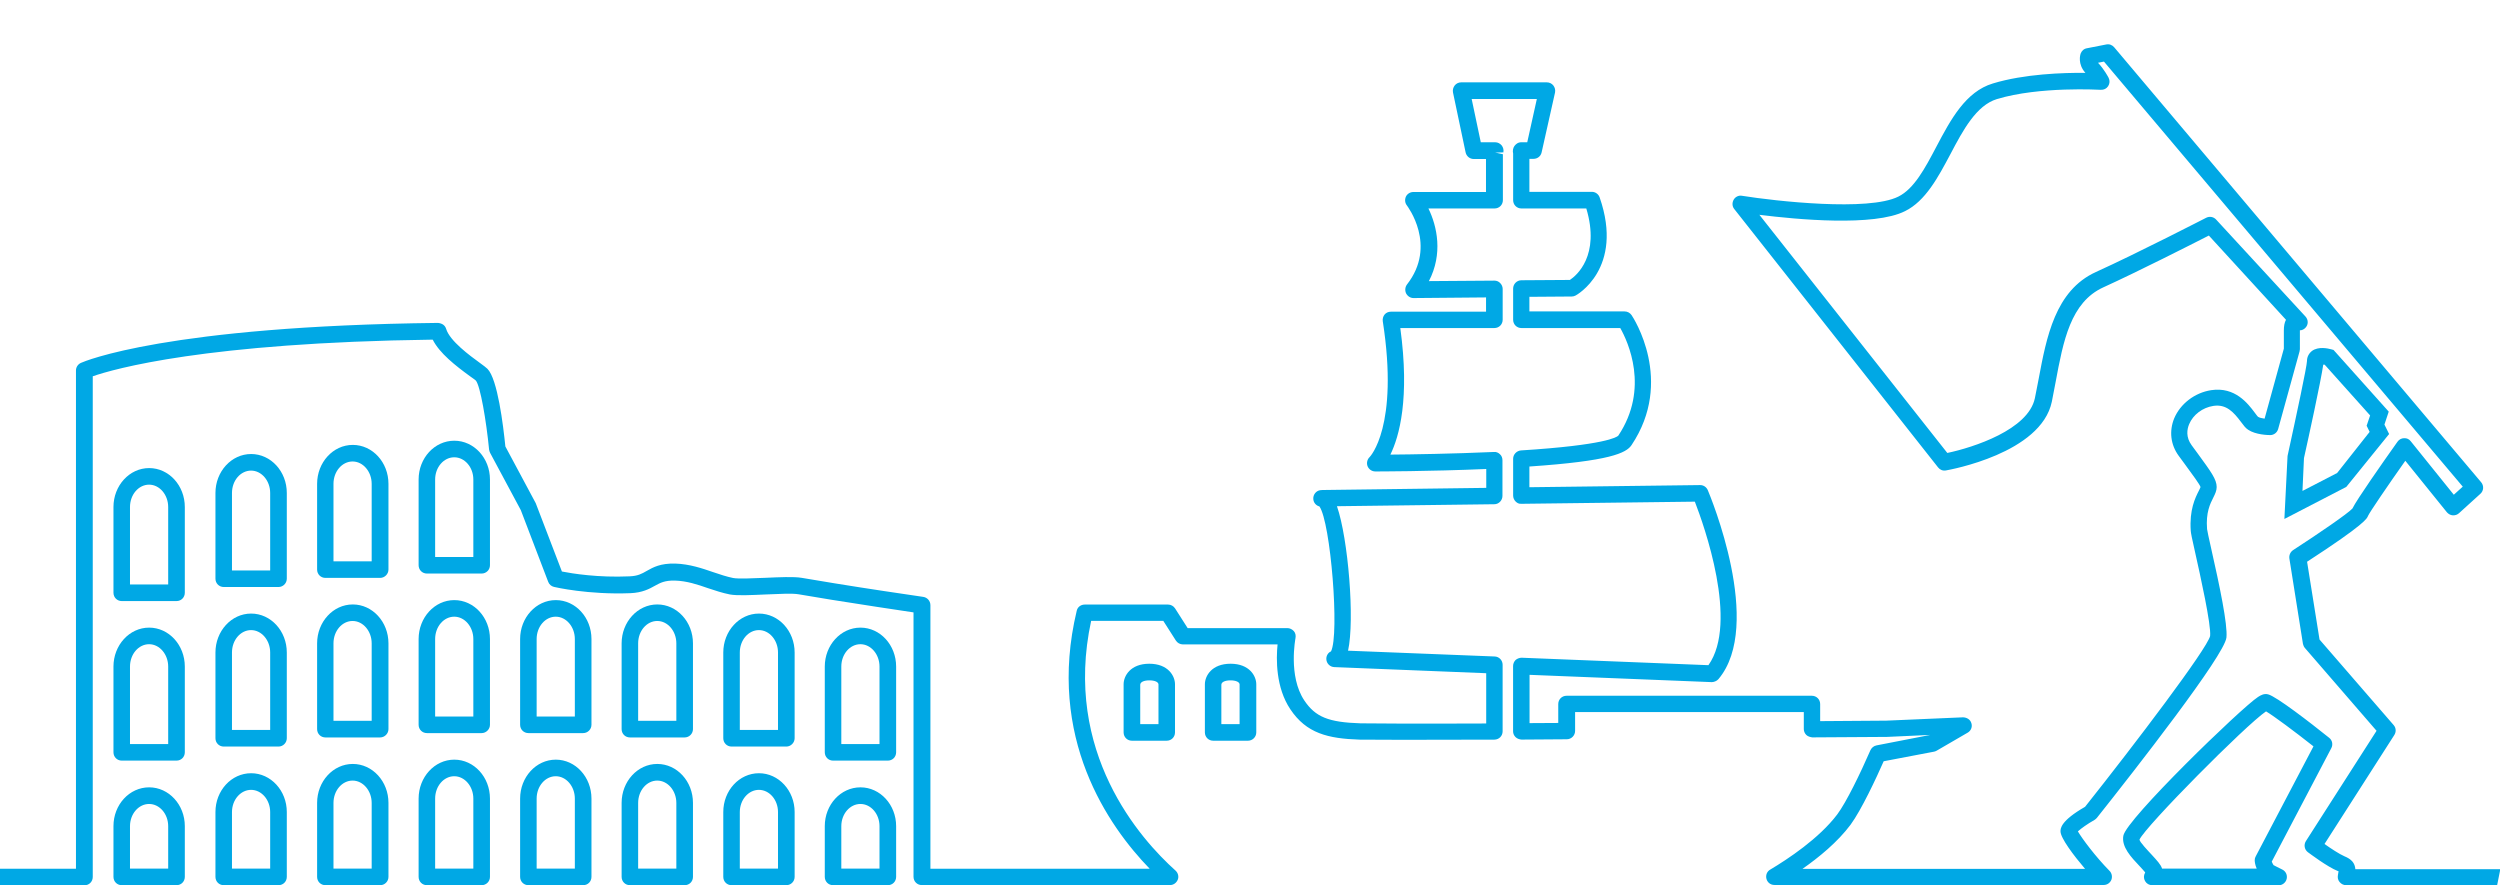 <?xml version="1.0" encoding="UTF-8"?>
<svg xmlns="http://www.w3.org/2000/svg" id="Ebene_1" width="466" height="165" version="1.1" viewBox="0 0 466 165">
  <g id="Ebene_11" data-name="Ebene_1">
    <g id="Geschichte">
      <g>
        <path d="M425.81,96.74l.59-11.75c1.73-7.94,3.59-16.63,3.62-17.68,0-.77.34-1.42.93-1.89,1.21-.9,3.03-.46,3.59-.31l.43.12,10.29,11.5-.8,2.41.87,1.76-7.98,9.86-11.53,5.97h0ZM433.05,67.99c-.43,3.03-2.81,13.91-3.59,17.4l-.28,6.12,6.46-3.34,6.06-7.67-.56-1.14.65-1.92-8.47-9.46h-.28.01Z" fill="#00a8e5"></path>
        <path d="M232.63,138.07h-6.49c-.87,0-1.55-.68-1.55-1.55v-8.97c0-1.55,1.27-3.83,4.79-3.83s4.79,2.29,4.79,3.83v8.97c0,.87-.71,1.55-1.55,1.55h.01ZM227.66,134.98h3.4v-7.42c-.03-.43-.68-.74-1.7-.74s-1.67.31-1.7.8v7.36Z" fill="#00a8e5"></path>
        <path d="M217.48,138.07h-6.49c-.87,0-1.55-.68-1.55-1.55v-8.97c0-1.55,1.27-3.83,4.79-3.83s4.79,2.29,4.79,3.83v8.97c0,.87-.68,1.55-1.55,1.55h.01ZM212.54,134.98h3.4v-7.42c-.03-.43-.68-.74-1.7-.74s-1.67.31-1.7.8v7.36Z" fill="#00a8e5"></path>
        <g>
          <path d="M32.9,112.04h-10.2c-.87,0-1.55-.68-1.55-1.55v-15.98c0-3.99,2.97-7.26,6.65-7.26s6.65,3.25,6.65,7.26v15.98c0,.87-.68,1.55-1.55,1.55ZM24.24,108.95h7.11v-14.44c0-2.29-1.61-4.17-3.56-4.17s-3.56,1.85-3.56,4.17v14.44h0Z" fill="#00a8e5"></path>
          <path d="M51.91,109.42h-10.2c-.87,0-1.55-.68-1.55-1.55v-15.98c0-3.99,2.97-7.26,6.65-7.26s6.65,3.25,6.65,7.26v15.98c0,.83-.68,1.55-1.55,1.55ZM43.25,106.33h7.11v-14.44c0-2.29-1.61-4.17-3.56-4.17s-3.56,1.85-3.56,4.17v14.44h.01Z" fill="#00a8e5"></path>
          <path d="M70.86,107.72h-10.2c-.87,0-1.55-.68-1.55-1.55v-15.98c0-3.99,2.97-7.26,6.65-7.26s6.65,3.25,6.65,7.26v15.98c0,.83-.71,1.55-1.55,1.55ZM62.17,104.63h7.11v-14.44c0-2.29-1.61-4.17-3.56-4.17s-3.56,1.85-3.56,4.17v14.44h0Z" fill="#00a8e5"></path>
          <path d="M89.78,106.91h-10.2c-.87,0-1.55-.68-1.55-1.55v-15.98c0-3.99,2.97-7.23,6.65-7.23s6.65,3.25,6.65,7.23v15.98c0,.87-.71,1.55-1.55,1.55ZM81.12,103.82h7.11v-14.44c0-2.29-1.61-4.14-3.56-4.14s-3.56,1.85-3.56,4.14v14.44h0Z" fill="#00a8e5"></path>
        </g>
        <g>
          <path d="M32.9,141.78h-10.2c-.87,0-1.55-.68-1.55-1.55v-15.98c0-3.99,2.97-7.26,6.65-7.26s6.65,3.25,6.65,7.26v15.98c0,.87-.68,1.55-1.55,1.55ZM24.24,138.69h7.11v-14.44c0-2.29-1.61-4.17-3.56-4.17s-3.56,1.85-3.56,4.17v14.44h0Z" fill="#00a8e5"></path>
          <path d="M51.91,139.16h-10.2c-.87,0-1.55-.68-1.55-1.55v-15.98c0-3.99,2.97-7.26,6.65-7.26s6.65,3.25,6.65,7.26v15.98c0,.83-.68,1.55-1.55,1.55ZM43.25,136.06h7.11v-14.44c0-2.29-1.61-4.17-3.56-4.17s-3.56,1.85-3.56,4.17v14.44h.01Z" fill="#00a8e5"></path>
          <path d="M70.86,137.46h-10.2c-.87,0-1.55-.68-1.55-1.55v-15.98c0-3.99,2.97-7.26,6.65-7.26s6.65,3.25,6.65,7.26v15.98c0,.83-.71,1.55-1.55,1.55ZM62.17,134.36h7.11v-14.44c0-2.29-1.61-4.17-3.56-4.17s-3.56,1.85-3.56,4.17v14.44h0Z" fill="#00a8e5"></path>
          <path d="M89.78,136.65h-10.2c-.87,0-1.55-.68-1.55-1.55v-15.98c0-3.99,2.97-7.26,6.65-7.26s6.65,3.25,6.65,7.26v15.98c0,.83-.71,1.55-1.55,1.55ZM81.12,133.56h7.11v-14.44c0-2.29-1.61-4.17-3.56-4.17s-3.56,1.85-3.56,4.17v14.44h0Z" fill="#00a8e5"></path>
          <path d="M108.7,136.65h-10.2c-.87,0-1.55-.68-1.55-1.55v-15.98c0-3.99,2.97-7.26,6.65-7.26s6.65,3.25,6.65,7.26v15.98c0,.83-.68,1.55-1.55,1.55ZM100.04,133.56h7.11v-14.44c0-2.29-1.61-4.17-3.56-4.17s-3.56,1.85-3.56,4.17v14.44h0Z" fill="#00a8e5"></path>
          <path d="M127.62,137.46h-10.2c-.87,0-1.55-.68-1.55-1.55v-15.98c0-3.99,2.97-7.26,6.65-7.26s6.65,3.25,6.65,7.26v15.98c0,.83-.68,1.55-1.55,1.55ZM118.96,134.36h7.11v-14.44c0-2.29-1.61-4.17-3.56-4.17s-3.56,1.85-3.56,4.17v14.44h0Z" fill="#00a8e5"></path>
          <path d="M146.57,139.16h-10.2c-.87,0-1.55-.68-1.55-1.55v-15.98c0-3.99,2.97-7.26,6.65-7.26s6.65,3.25,6.65,7.26v15.98c0,.83-.71,1.55-1.55,1.55h0ZM137.91,136.06h7.11v-14.44c0-2.29-1.61-4.17-3.56-4.17s-3.56,1.85-3.56,4.17v14.44h0Z" fill="#00a8e5"></path>
          <path d="M165.49,141.78h-10.2c-.87,0-1.55-.68-1.55-1.55v-15.98c0-3.99,2.97-7.26,6.65-7.26s6.65,3.25,6.65,7.26v15.98c0,.87-.68,1.55-1.55,1.55h0ZM156.83,138.69h7.11v-14.44c0-2.29-1.61-4.17-3.56-4.17s-3.56,1.85-3.56,4.17v14.44h0Z" fill="#00a8e5"></path>
        </g>
      </g>
      <path d="M466,165h-28.69c-.46,0-.9-.22-1.21-.59s-.4-.83-.31-1.3c.06-.34.09-.56.12-.71-.03,0-.06-.03-.12-.03-1.95-.77-5.22-3.25-5.6-3.52-.65-.49-.8-1.39-.37-2.07l13.17-20.56-13.35-15.43c-.19-.22-.31-.49-.37-.77l-2.53-15.92c-.09-.62.19-1.21.68-1.55,4.73-3.06,10.23-6.83,11.07-7.76.83-1.7,5.56-8.44,8.41-12.46.28-.4.74-.65,1.21-.65.56-.03.96.19,1.27.59l8.01,9.95,1.67-1.51L392.18,11.48l-1.11.22c1.17,1.24,1.95,2.75,1.98,2.81.25.49.22,1.08-.09,1.55s-.8.71-1.39.68c-.12,0-11.41-.68-19.35,1.73-3.83,1.17-6.31,5.78-8.66,10.26-2.29,4.3-4.64,8.75-8.47,10.63-5.78,2.91-20.19,1.55-27.14.68l35.03,44.39c4.85-1.02,15.09-4.33,16.32-10.2.25-1.17.46-2.41.71-3.62,1.45-7.7,3.06-16.45,10.67-19.91,7.85-3.56,20.43-10.05,20.56-10.11.62-.31,1.36-.19,1.85.34l16.66,18.08c.53.59.56,1.48,0,2.07-.28.31-.65.49-1.05.49v3.52c0,.12-.03.28-.06.4l-3.99,14.47c-.19.68-.8,1.14-1.48,1.14-.43,0-2.72-.06-4.11-.99-.49-.31-.87-.83-1.33-1.45-1.39-1.85-2.75-3.37-5.16-3-2.01.31-3.77,1.64-4.51,3.4-.4.96-.65,2.41.46,3.93l1.11,1.51c2.5,3.43,3.56,4.85,3.56,6.28,0,.68-.28,1.27-.62,1.95-.59,1.17-1.42,2.78-1.17,5.9.03.34.34,1.67.74,3.49,1.61,7.14,3.12,14.31,2.87,16.72-.37,3.34-17,24.61-24.14,33.6-.12.15-.28.28-.46.4-1.27.71-2.53,1.61-3.09,2.13.77,1.33,3.28,4.7,5.9,7.36.43.43.56,1.11.34,1.67-.25.59-.8.96-1.42.96h-61.39c-.71,0-1.3-.46-1.48-1.14s.09-1.39.71-1.73c3.22-1.92,9.09-5.78,12.49-10.29,1.67-2.23,4.3-7.64,6.18-11.96.22-.46.62-.8,1.14-.9l10.02-1.95-8.07.37-13.94.09c-.34-.06-.8-.15-1.11-.46-.28-.28-.46-.68-.46-1.08v-3.18h-42.63v3.52c0,.83-.68,1.55-1.55,1.55l-8.44.06c-.34-.03-.8-.15-1.11-.46s-.46-.68-.46-1.08v-12.18c0-.43.19-.83.46-1.11.31-.28.77-.43,1.14-.43l34.81,1.39c5.66-7.94-.83-26.09-2.53-30.48l-32.3.4c-.56.03-.8-.15-1.11-.43-.28-.28-.46-.68-.46-1.11v-6.86c0-.8.65-1.48,1.45-1.55,15.67-.99,17.87-2.47,18.15-2.75,5.87-8.78,1.79-17.56.37-20.06h-18.42c-.87,0-1.55-.68-1.55-1.55v-5.81c0-.83.68-1.55,1.55-1.55l9.03-.06c1.21-.8,5.69-4.51,3.06-13.32h-12.09c-.87,0-1.55-.68-1.55-1.55v-8.69c-.12-.46-.03-1.05.25-1.42s.71-.68,1.17-.68h1.21l1.79-8.07h-12.15l1.7,8.07h2.69c.46,0,.9.22,1.21.59.28.37.4.83.31,1.3l-1.51.03,1.42.31v8.56c0,.87-.68,1.55-1.55,1.55h-12.33c1.64,3.37,2.72,8.47.09,13.54l12.21-.09h0c.4,0,.8.15,1.08.46.28.28.46.68.46,1.08v5.75c0,.87-.68,1.55-1.55,1.55h-17.53c1.79,13.14-.19,20.19-1.85,23.59,3.99-.03,11.59-.15,19.29-.49.4-.06.83.12,1.14.43.31.28.46.68.46,1.11v6.65c0,.83-.68,1.55-1.51,1.55l-29.34.37c2.1,6.06,3.34,21.18,2.07,26.93l27.33,1.08c.83.03,1.48.71,1.48,1.55v12.4c0,.87-.68,1.55-1.55,1.55-13.63.06-23.49.03-25.07,0-5.94-.19-9.95-1.17-12.95-5.66-2.72-4.05-2.66-9.34-2.38-12.09h-17.65c-.53,0-1.02-.28-1.3-.71l-2.35-3.68h-13.45c-5.29,24.48,9.18,40.68,15.74,46.56.46.43.65,1.11.4,1.7s-.8.99-1.45.99h-46.25c-.87,0-1.55-.68-1.55-1.55v-49.28c-3.93-.59-9.49-1.42-15.27-2.35-2.04-.34-4.11-.68-6.12-1.02-1.17-.22-3.86-.06-6.21.03-2.69.12-5.26.25-6.62,0-1.42-.28-2.78-.74-4.08-1.17-1.95-.68-3.96-1.36-6.21-1.42-1.85-.03-2.66.4-3.68.96-1.05.59-2.35,1.3-4.58,1.39-7.88.31-14-1.11-14.25-1.17-.49-.12-.9-.46-1.08-.96l-5.1-13.35-5.72-10.67c-.09-.19-.15-.37-.19-.59-.53-5.44-1.64-11.9-2.47-12.89-.15-.15-.56-.43-1.08-.8-2.72-1.98-5.69-4.3-6.96-6.83-42.35.56-59.45,5.47-63.37,6.83v93.33c0,.87-.68,1.55-1.55,1.55H0v-3.09h14.16v-92.87c0-.62.37-1.17.93-1.42.62-.28,15.95-6.86,66.56-7.45.77.09,1.3.43,1.51,1.11.68,2.26,4.45,5.01,6.28,6.34.68.49,1.21.9,1.42,1.11,1.89,1.89,2.94,10.51,3.34,14.47l5.66,10.57,4.88,12.74c1.85.37,6.77,1.17,12.61.9,1.51-.06,2.26-.46,3.22-1.02,1.21-.68,2.53-1.42,5.29-1.36,2.72.09,5.04.9,7.11,1.61,1.27.43,2.47.83,3.68,1.08,1.02.19,3.62.06,5.9-.03,2.75-.12,5.38-.25,6.89,0,2.01.34,4.08.68,6.12,1.02,6.43,1.05,12.61,1.95,16.54,2.53.77.12,1.33.77,1.33,1.55v49.12h40.87c-7.67-7.91-19.26-24.42-13.6-48.07.15-.71.77-1.17,1.51-1.17h15.52c.53,0,1.02.28,1.3.71l2.35,3.68h18.58c.46,0,.9.22,1.21.56s.4.83.31,1.3c0,.06-1.39,7.08,1.64,11.62,2.07,3.09,4.51,4.08,10.48,4.27,1.33.03,10.2.09,23.43.03v-9.37l-28.32-1.14c-.8-.03-1.45-.68-1.48-1.48-.03-.62.31-1.21.87-1.45,1.61-3.09-.06-24.08-2.16-27.02-.62-.15-1.11-.71-1.14-1.39-.06-.8.53-1.55,1.33-1.64.09,0,.25-.03.37-.03l30.54-.4v-3.52c-10.6.46-20.59.46-20.68.46-.65,0-1.21-.4-1.45-.99-.22-.59-.06-1.27.4-1.7.03-.03,5.5-5.63,2.44-25.32-.06-.43.06-.9.34-1.24s.71-.53,1.17-.53h17.74v-2.66l-13.51.12h0c-.59,0-1.11-.34-1.39-.87-.25-.53-.19-1.17.15-1.64,5.72-7.3.06-14.65,0-14.75-.37-.46-.43-1.08-.19-1.64.25-.53.8-.87,1.39-.87h13.54v-6.15h-2.29c-.74,0-1.36-.53-1.51-1.24l-2.35-11.16c-.09-.46.03-.93.31-1.3s.74-.59,1.21-.59h15.98c.46,0,.93.22,1.21.59s.4.83.31,1.3l-2.5,11.16c-.15.71-.77,1.21-1.51,1.21h-.77v6.15h11.65c.65,0,1.24.43,1.45,1.05,4.61,13.29-4.39,18.24-4.48,18.27-.22.12-.46.19-.71.19l-7.91.06v2.72h17.74c.53,0,.99.25,1.3.68.34.49,8.01,12.27,0,24.24-.99,1.48-4.02,2.97-19.04,3.99v3.86l31.81-.4h.03c.62,0,1.17.37,1.42.96.43,1.02,10.48,25.13,1.98,35.21-.31.37-.87.56-1.24.56l-33.97-1.36v9l5.35-.03v-3.52c0-.87.68-1.55,1.55-1.55h45.72c.87,0,1.55.68,1.55,1.55v3.18l12.33-.09,14.31-.62c.74.03,1.36.43,1.55,1.11.22.68-.09,1.42-.71,1.76l-5.75,3.34c-.15.09-.31.15-.49.19l-9.4,1.79c-1.36,3.09-4.14,9.06-6.18,11.84-2.41,3.22-5.87,6.06-8.96,8.22h52.68c-2.13-2.5-4.58-5.75-4.58-6.99,0-.53,0-1.95,4.58-4.58,9.4-11.84,22.72-29.4,23.31-31.84.22-2.04-1.82-11.22-2.81-15.64-.59-2.6-.77-3.52-.8-3.93-.28-3.96.83-6.18,1.51-7.51.12-.25.28-.56.31-.68-.09-.4-1.42-2.23-2.97-4.33l-1.11-1.51c-1.51-2.07-1.79-4.61-.83-6.96,1.14-2.72,3.83-4.79,6.89-5.26,4.45-.68,6.86,2.5,8.13,4.2.22.28.49.68.62.77.22.15.71.28,1.21.34l3.59-13.05v-3.4c0-.8.12-1.48.4-1.98l-14.38-15.7c-3.22,1.64-13.08,6.65-19.66,9.65-6.12,2.78-7.48,10.02-8.9,17.65-.25,1.24-.46,2.47-.71,3.68-2.01,9.61-18.98,12.67-19.72,12.8-.59.12-1.14-.12-1.48-.56l-37.99-48.16c-.4-.49-.43-1.17-.12-1.73s.96-.87,1.58-.74c6.21.99,23.53,2.94,29.12.15,2.94-1.45,4.98-5.29,7.11-9.34,2.66-5.04,5.44-10.23,10.51-11.75,5.87-1.79,13.14-2.01,17.25-1.98-1.48-1.64-.96-3.37-.9-3.56.19-.53.62-.93,1.17-1.02l3.62-.71c.56-.12,1.11.09,1.48.53l68.41,81.09c.53.65.46,1.58-.15,2.13l-3.99,3.62c-.31.28-.71.43-1.17.4-.43-.03-.8-.25-1.08-.56l-7.76-9.61c-3.34,4.73-6.62,9.55-6.96,10.29-.15.43-.49,1.48-11.35,8.53l2.32,14.5,13.82,15.95c.46.53.49,1.27.12,1.85l-13.01,20.31c1.17.83,2.78,1.89,3.71,2.29,1.3.53,1.95,1.24,2.04,2.41h27.02l-.59,2.97h.59-.06ZM424.73,165h-23.56c-.56,0-1.05-.28-1.33-.77s-.28-1.05,0-1.55c0-.03.03-.03.03-.06-.25-.31-.68-.77-1.02-1.14-1.61-1.7-3.43-3.62-3.06-5.69.49-3.03,22.01-23.87,25.1-25.87.56-.37,1.17-.68,1.89-.49,1.55.4,7.79,5.22,11.38,8.1.59.46.74,1.27.4,1.92l-11.1,21.15c.06.15.15.4.34.68-.03-.06.43.25,1.61.8.65.31.99,1.02.83,1.73s-.8,1.21-1.51,1.21v-.02ZM400.06,162.9h0ZM403,161.91h17.65c-.34-.8-.37-1.36-.37-1.58,0-.25.06-.49.19-.71l10.76-20.5c-3.52-2.78-7.39-5.66-8.84-6.52-3.8,2.57-22.44,21.39-23.59,23.9,0,.43,1.64,2.13,2.32,2.87.93,1.02,1.64,1.76,1.89,2.53h-.01ZM165.49,165h-10.2c-.87,0-1.55-.68-1.55-1.55v-9.46c0-3.99,2.97-7.23,6.65-7.23s6.65,3.25,6.65,7.23v9.46c0,.87-.68,1.55-1.55,1.55h0ZM156.83,161.91h7.11v-7.91c0-2.29-1.61-4.14-3.56-4.14s-3.56,1.85-3.56,4.14v7.91h0ZM146.57,165h-10.2c-.87,0-1.55-.68-1.55-1.55v-12.09c0-3.99,2.97-7.23,6.65-7.23s6.65,3.25,6.65,7.23v12.09c0,.87-.71,1.55-1.55,1.55h0ZM137.91,161.91h7.11v-10.54c0-2.29-1.61-4.14-3.56-4.14s-3.56,1.85-3.56,4.14v10.54h0ZM127.62,165h-10.2c-.87,0-1.55-.68-1.55-1.55v-13.79c0-3.99,2.97-7.26,6.65-7.26s6.65,3.25,6.65,7.26v13.79c0,.87-.68,1.55-1.55,1.55ZM118.96,161.91h7.11v-12.24c0-2.29-1.61-4.17-3.56-4.17s-3.56,1.85-3.56,4.17v12.24h0ZM108.7,165h-10.2c-.87,0-1.55-.68-1.55-1.55v-14.59c0-3.99,2.97-7.26,6.65-7.26s6.65,3.25,6.65,7.26v14.59c0,.87-.68,1.55-1.55,1.55ZM100.04,161.91h7.11v-13.05c0-2.29-1.61-4.17-3.56-4.17s-3.56,1.85-3.56,4.17v13.05h0ZM89.78,165h-10.2c-.87,0-1.55-.68-1.55-1.55v-14.59c0-3.99,2.97-7.26,6.65-7.26s6.65,3.25,6.65,7.26v14.59c0,.87-.71,1.55-1.55,1.55ZM81.12,161.91h7.11v-13.05c0-2.29-1.61-4.17-3.56-4.17s-3.56,1.85-3.56,4.17v13.05h0ZM70.86,165h-10.2c-.87,0-1.55-.68-1.55-1.55v-13.79c0-3.99,2.97-7.26,6.65-7.26s6.65,3.25,6.65,7.26v13.79c0,.87-.71,1.55-1.55,1.55ZM62.17,161.91h7.11v-12.24c0-2.29-1.61-4.17-3.56-4.17s-3.56,1.85-3.56,4.17v12.24h0ZM51.91,165h-10.2c-.87,0-1.55-.68-1.55-1.55v-12.09c0-3.99,2.97-7.23,6.65-7.23s6.65,3.25,6.65,7.23v12.09c0,.87-.68,1.55-1.55,1.55ZM43.25,161.91h7.11v-10.54c0-2.29-1.61-4.14-3.56-4.14s-3.56,1.85-3.56,4.14v10.54h.01ZM32.9,165h-10.2c-.87,0-1.55-.68-1.55-1.55v-9.46c0-3.99,2.97-7.23,6.65-7.23s6.65,3.25,6.65,7.23v9.46c0,.87-.68,1.55-1.55,1.55ZM24.24,161.91h7.11v-7.91c0-2.29-1.61-4.14-3.56-4.14s-3.56,1.85-3.56,4.14v7.91h0Z" fill="#00a8e5"></path>
    </g>
  </g>
</svg>
